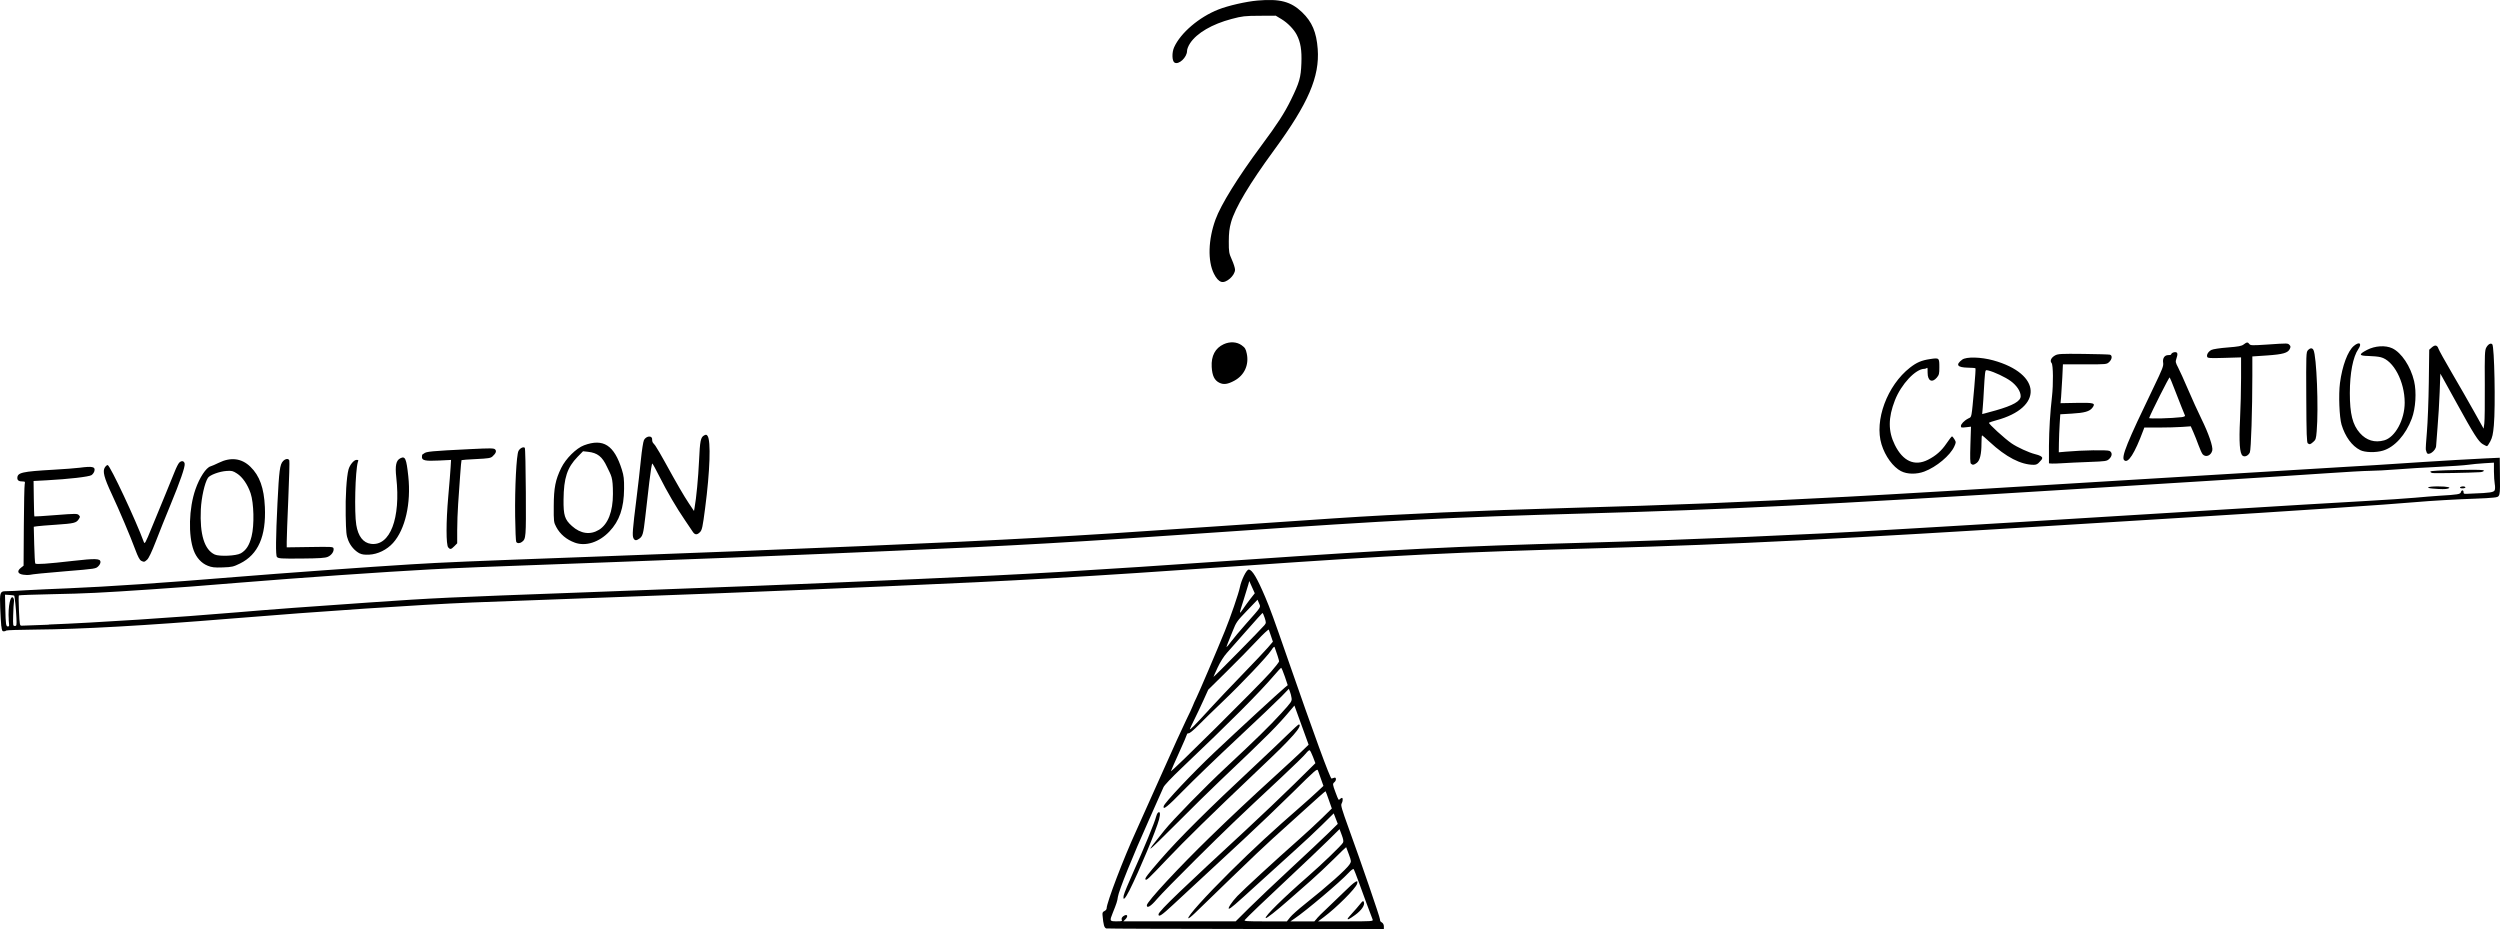 <?xml version="1.0" encoding="UTF-8"?>
<svg xmlns="http://www.w3.org/2000/svg" id="Calque_1" data-name="Calque 1" version="1.1" viewBox="0 0 6053.7 2250">
  <defs>
    <style>
      .cls-1 {
        fill: #000;
        stroke-width: 0px;
      }
    </style>
  </defs>
  <path class="cls-1" d="M2679.4,2248.4c-5.6-1.5-7.5-7.9-9.7-32.8-.5-5.4.6-7.7,4.7-9.5,2.9-1.3,5.3-4.2,5.3-6.6,0-13.5,41.1-121.3,71.2-186.8,8.1-17.6,35.8-79.6,61.7-137.8,25.8-58.2,52.8-117.4,59.9-131.7,7.1-14.3,14.2-29.6,15.9-34.2,1.7-4.6,5.5-13.1,8.5-19,5.7-11.2,51.1-117.7,69.3-162.5,13.4-32.9,33.5-91.5,36.2-105.6,3.5-17.6,15.9-42.7,21.3-42.7,8.3,0,20.2,19.9,40.3,67.3,11.6,27.4,20.2,50.8,53.7,147.4,64.6,186,103.4,292,106.7,291.4,1.2-.2,4.1-1.1,6.3-2,5.3-2.1,5.8,6.4.6,10.7-4.7,3.9-4.6,5.5,2.7,24.9,7.4,19.7,7.3,19.5,10.8,15.9,1.5-1.5,3.7-2.8,4.7-2.8,2.8,0,2.3,8.9-.9,14-2.3,3.8.5,13.4,16.9,58.7,30.8,84.6,76.1,216.6,76.1,221.6s2.1,5.9,4.7,7.5c2.9,1.8,4.7,5.5,4.7,9.5v6.5l-333.9-.3c-183.6-.2-335.6-.7-337.8-1.3h0ZM2716.1,2226.6c-.7-2.9.8-5.8,4.2-8.2,9.2-6.5,12.8-.3,4.6,7.9l-4.7,4.7h272l33-32.8c18.2-18,63.4-61,100.6-95.4,37.2-34.4,77.9-72.8,90.6-85.2l23-22.6-4.9-12.7-4.9-12.7-28.8,28.4c-15.8,15.6-44.8,42.7-64.4,60.2-19.6,17.5-60.1,54.3-90.1,81.7-56.6,51.7-66.8,60.5-70.4,60.5s6.2-15.8,20.3-30.6c15.1-15.8,90.4-85.1,147.3-135.4,18.3-16.2,44.1-40,57.4-53l24.1-23.6-7.2-20.5c-3.9-11.3-7.5-20.9-8-21.3-.4-.5-24,20.4-52.4,46.3-28.4,25.9-62.4,56.6-75.5,68.2-13.1,11.6-57.5,53.7-98.6,93.6-41.1,39.9-81.4,78.9-89.5,86.7-8.1,7.9-15.4,13.6-16.2,12.8-3.5-3.5,41.3-53.2,101.1-112.5,57.7-57.1,103-98.9,174-160.7,11.8-10.3,28.3-25.1,36.7-33l15.3-14.3-5.6-15.7c-3.1-8.6-6.5-18.2-7.6-21.4-2-5.4-5.5-2.3-60.7,52.3-32.3,31.9-85.9,83.1-119.1,113.9-61.7,57-113.9,105.5-170.3,157.9-28.5,26.6-36.1,31.6-36.1,24s66.1-69.6,211.1-203.7c35.8-33.2,88.5-83.3,117-111.3l51.8-51-5.8-15.3c-3.2-8.4-6.9-15.7-8.2-16.1-1.3-.4-5.4,3.1-9.1,7.9-3.7,4.8-30.2,30.7-58.9,57.5-109,101.8-130.3,122.2-207.2,198.4-43.5,43.1-86,86.6-94.5,96.7-14.7,17.5-24.5,23.4-24.5,14.9s78.4-92.6,153-165.1c50.1-48.8,100.5-96,157.4-147.8,25.6-23.3,54.4-49.9,64-59.1l17.4-16.8-17.2-47.4-17.2-47.4-5.8,6.9c-36.4,43.3-54.4,61.4-174.8,175.7-22.2,21-68.6,66.7-103.1,101.4-34.5,34.7-63.5,62.8-64.5,62.5-1.6-.6,2.2-5.6,33.2-44.1,21.2-26.4,98.3-105.2,149.8-153.2,71.2-66.4,104.3-98.7,133.5-130.7,24.5-26.9,25.9-28.9,24.8-36.8-.6-4.6-2.4-11.5-3.9-15.3l-2.7-6.9-18.3,19c-10.1,10.4-57.8,55.8-106.1,100.9-48.3,45.1-107.2,101.9-131.1,126.3-38.5,39.5-50,48.6-47.6,38,1.8-8.1,69.8-80.1,122.7-130.1,58.9-55.6,158.9-147.6,171.1-157.5l6.6-5.4-7.2-21.4c-4-11.8-8-21.1-8.9-20.7-1,.4-8.2,8.3-16.2,17.6-37.3,43.6-107.3,113.7-223.9,224.5-25.6,24.3-43,42.7-44.8,47.4-1.7,4.2-17.7,40.3-35.6,80.1-38.1,84.7-72.6,170.3-74.7,185.2-1.4,10.4-3.1,15.7-12.7,39.4-7.6,18.9-7.2,19.7,9,19.7s13.9-.5,12.8-4.5h0ZM2721.2,2167.8c.9-4.7,11.6-30.6,23.7-57.5,24.2-53.5,52-121.1,54.5-132.6.9-4,3-8.4,4.7-9.9,5-4.2,6.1,2.7,2.6,16.2-6.9,26.3-47.7,124.1-71.6,171.7-11.1,22-16.8,27-14,12.1h0ZM2773.8,2129.7c-2.4-2.4,4.4-11.4,36.2-48.1,45.4-52.2,115.3-121.7,230.3-229,29.3-27.4,64.4-60.7,78-74.1,13.6-13.4,25.6-24.3,26.7-24.3,5.8,0,.4,10.6-12.7,25.2-22.1,24.4-31.3,33.5-90.8,90-109.5,104-171.3,164.5-215.4,211-46.4,48.8-49.7,51.9-52.3,49.3h0ZM3123.9,2221.3c4.3-5.4,20.1-19.5,35.1-31.4,56.7-45.1,101.4-84.9,109.2-97.2,4.1-6.6,4.1-7.2-1.9-23.7-3.4-9.3-6.3-17.3-6.6-17.6-.2-.4-13.7,12.5-29.8,28.6-16.2,16.1-41.7,40-56.6,53.1-15,13.1-38.6,33.8-52.5,46.1-30.4,26.8-54.3,45.5-55.9,43.9-3.5-3.5,43-49.2,102.5-101.1,33.2-28.9,81.3-75.1,84.6-81.5,1.7-3.2.9-8.2-3-18.6l-5.3-14.2-28.7,28.3c-15.8,15.6-56.5,54.3-90.4,86-61.3,57.3-105.2,99.4-110.5,105.8-2.3,2.8,4.9,3.3,49.6,3.3h52.4l7.8-9.8ZM3189.2,2223.4c3.6-4.2,12.9-13.5,20.8-20.7,7.8-7.2,27.5-26.1,43.8-42.1,27.5-27.2,36.2-32.6,32.3-20.3-3.6,11.3-49.8,57.5-80.5,80.4l-13.9,10.4h66.9c62.8,0,66.8-.3,65.3-4.2-5.3-13.3-24.5-65.3-33.6-90.7-5.8-16.3-11.5-30.5-12.6-31.7-1.1-1.1-6.7,3-12.3,9.2-20.5,22.2-102.7,91.7-131.3,111l-9.4,6.4h58l6.6-7.6ZM3263.3,2224.7c0-.9,5.1-7,11.3-13.7,6.2-6.7,14.6-16.4,18.7-21.6,6.7-8.4,7.7-8.9,9.3-4.9,2.9,7.3-5.9,20.1-21.5,31.3-14.1,10.1-17.8,11.9-17.8,8.9h0ZM3076.9,1627.7c11.2-12.8,20.4-24.7,20.4-26.3,0-2.4-5.6-20.2-10.8-34.3-.8-2.2-3.6.4-8.1,7.5-9.3,14.6-72.2,81-119,125.5-21,20-46.8,45.1-57.3,55.9-10.5,10.8-21.1,19.6-23.5,19.6s-4.3,1-4.3,2.3-8.4,20.8-18.7,43.5c-10.3,22.7-19.4,43.3-20.2,45.9-1.9,6,214.1-208.4,241.4-239.6h0ZM2927.6,1718.6c18.5-20.2,55.5-59.2,82.1-86.6,26.6-27.4,53.8-56.2,60.5-64l12.1-14.2-4.4-13c-2.4-7.2-4.9-14.4-5.5-16-.6-1.7-13.5,10.3-29.4,27.3-15.5,16.6-48.3,50-72.8,74.1l-44.5,43.9-11.8,26.1c-6.5,14.4-16.5,35.5-22.2,46.9-5.7,11.4-10.4,21.4-10.4,22.4,0,2.8,11.2-8.5,46.2-46.6h0ZM3061.6,1514.2c4.5-5.7,4.5-6.4.8-18.2-2.2-6.7-4.6-12-5.5-11.6-.8.4-17.9,19.3-37.9,42.1-20,22.8-41.7,47.4-48.2,54.6-7.2,8-15.8,21.5-22.1,34.9-5.6,12-10.3,22.5-10.3,23.1,0,1.6,117-117.1,123.2-125h0ZM2981.4,1553.3c5.5-7.4,21.3-26.3,35.1-41.9,39.2-44.3,36.6-40.2,32.3-50.4l-3.7-8.8-25.6,26.6c-24,24.9-26.1,27.9-34.2,48.4-4.7,12-10.3,25.8-12.4,30.7-2.1,4.9-3.2,8.9-2.6,8.9s5.6-6.1,11.1-13.5h0ZM3011.5,1472.4c3.5-5.2,11-15.4,16.6-22.7l10.3-13.1-6.7-14.9-6.6-14.8-2.2,8.2c-1.2,4.5-6.3,21.1-11.3,36.9-11.9,37.1-11.9,37.9,0,20.4h-.1ZM3.1,1516.4c-.7-6.9-1.9-27-2.6-44.9-1.5-35.8-.2-39.9,12.6-39.9s25.6-1,49.1-2.3c23.5-1.3,70.4-3.5,104.4-4.8,90.8-3.7,235.3-13.5,403.3-27.3,107.1-8.8,331.3-25,425.8-30.7,81.3-4.9,134.4-7.2,425.8-17.9,497.5-18.4,890.6-35.1,1090-46.3,144.6-8.2,197.6-11.6,425.8-27.2,131.8-9,264.1-18.1,294.1-20,157.6-10.5,353.4-19.1,563.4-25,258.8-7.2,423.7-13.9,680.8-27.4,111.1-5.9,289.9-16.5,715.2-42.6,221.8-13.6,441.7-26.9,488.7-29.6,47-2.6,99.8-5.9,117.4-7.2,17.6-1.3,50.7-3.5,73.5-4.8,22.8-1.3,57.5-3.5,77.1-4.7,19.6-1.2,51.3-3,70.6-3.8l35-1.6.4,36.5c.7,59.9,1.2,58-15.2,60-6.9.9-26.9,2-44.5,2.6-41.6,1.3-110.5,5.3-143.5,8.3-60.5,5.5-310.6,22.3-566.9,38-86.1,5.3-198.7,12.2-250.3,15.4-580.9,36.2-835.7,49.1-1155.2,58.1-363.2,10.3-488.8,16.5-867,42.7-405.4,28.1-537.9,35.7-867,49.8-60.7,2.6-147.1,6.3-192.1,8.2-110.1,4.7-297.9,12.1-456.6,17.8-182,6.6-312,11.5-351.1,13.1-129.5,5.3-366.6,21.1-585.9,39.1-206.8,16.9-361.1,25.6-471.6,26.5-38.9.3-71.3,1.4-71.9,2.4-.6,1-3.2,1.9-5.6,1.9-3.6,0-4.7-2.3-5.7-12.4h0ZM21.2,1500.6c-2.3-31.7,4.4-62.6,11.2-52.4,1.3,1.9,1.9,6.2,1.3,9.5-.6,3.2-1.4,17.7-1.8,32-.7,24.7-.4,26.1,4,26.1s4.6-1.4,3.9-19c-.8-20.6-4.1-53.2-5.5-54.5-.4-.5-5.6-1.2-11.5-1.6l-10.7-.7.8,34.3c.8,37.6,1.6,42.7,6.2,42.7s2.8-3.9,1.9-16.4h0ZM117.9,1512.3c112.8-4.3,312.1-17.3,456.6-29.6,74.8-6.4,181.3-14.4,316.7-23.6,167.1-11.5,179.7-12,531.4-25,345.2-12.7,482-18.2,799.4-32,272.1-11.9,397-19.2,787.6-46.3,369.4-25.5,512.8-32.8,824.3-41.5,247.2-6.9,553.5-20,750.8-32,21.5-1.3,76.5-4.6,122.2-7.2,77-4.5,234.1-14,564.6-34.4,302.2-18.6,369.4-22.6,453.1-27.3,48.3-2.7,103.8-6.4,123.4-8.2,19.6-1.8,46.3-4,59.3-4.8,44.4-2.6,50.4-3.7,51.7-8.6,1.5-5.7,6.4-5.9,6.4-.2s2.1,4.2,21.9,3.5c42.6-1.5,51.7-3,53.7-8.4,1-2.7,1-9.3,0-14.6-1-5.3-1.9-19.2-2-30.7v-21.1l-23.1,1.4c-12.7.8-30.6,2.4-39.8,3.8-9.2,1.3-41.7,3.5-72.4,5-30.7,1.4-75.5,4.2-99.6,6.1-24.1,1.9-53.3,3.5-64.9,3.5s-59.1,2.7-105.6,5.9c-46.5,3.2-171.6,11.3-277.9,17.9-106.3,6.6-261.6,16.2-345.1,21.4-599.8,37.1-829.5,48.5-1171.9,58.1-326.2,9.1-465.7,16.2-865.8,43.9-375,26-516,34.1-804.2,46.3-47,2-121.1,5.2-164.9,7.1-129.9,5.7-302.8,12.5-542,21.3-313.9,11.5-344.7,12.8-419.9,16.8-111.2,6-317.2,20.3-459,31.9-114.8,9.4-136.1,11-217.1,16.5-120.8,8.2-157.2,10-238.8,11.6-43.9.9-80.5,2.2-81.3,3-.8.8-.7,17.6.2,37.4,1.6,34.4,1.9,35.9,6.6,35.9,2.7,0,32.2-1.1,65.5-2.4h-.2ZM5891.1,1183.1c-20.3-1.6-11.9-5.4,11.9-5.3,23.5,0,34.8,2.6,23.9,5.5-5.6,1.5-15,1.5-35.8-.2h0ZM5956.9,1180.2c.8-1.3,4.1-2.4,7.3-2.4s5.8,1.1,5.8,2.4-3.3,2.4-7.3,2.4-6.6-1-5.8-2.4h0ZM5889.8,1145.4c-3-.7-5.1-2.3-4.6-3.7.5-1.5,24.6-2.9,65.6-3.6,51.3-1,64.6-.6,63.9,1.8-.6,1.6-4.7,3.2-9.2,3.5-23.6,1.5-110.9,3.1-115.7,2h0ZM56.2,1391.6c-13.4-1.9-15.7-8.8-5.6-16.7l6.5-5.1.6-95.1c.3-52.3,1.3-98.1,2.1-101.9,1.3-6.1.9-6.9-4.4-6.9-9.4,0-13.4-2.5-13.4-8.2,0-13.4,11.1-15.9,87.8-20.3,25.4-1.4,53.7-3.6,62.9-4.8,31.6-4.1,38.5-2.5,35.9,8.1-.9,3.4-4,7.8-7,9.8-6,4-55.8,9.7-108.3,12.5l-32,1.7.6,42.5c.3,23.4.9,42.9,1.4,43.3.4.4,23.9-1,52.2-3.3,47.7-3.7,51.7-3.7,55.3,0,3.6,3.6,3.6,4.3-.2,10.1-5.9,9-11.5,10.3-54.2,13.2-21.2,1.4-42.1,3.1-46.6,3.8l-8,1.2,1.1,43.3c.6,23.8,1.7,44.3,2.5,45.6,1.7,2.8,28.9.9,91.9-6.3,53-6,64.9-5.7,66,1.8.4,3.2-1.5,7.6-5,11-6.4,6.4-6,6.3-78.8,12.3-51.2,4.2-80.8,7.2-87.8,8.8-2.6.6-9.5.5-15.4-.4h0ZM502.8,1369.8c-14.9-5.9-27.2-19.3-33.7-36.8-13.6-36.4-11.8-102.2,4.2-148.1,9.9-28.6,25.8-52.7,36.7-55.7,2.9-.8,11.7-4.6,19.6-8.5,29.2-14.4,55.5-11.1,76.8,9.6,22.3,21.7,32.9,51.2,35,97.4,3.2,71-16.2,115.1-60.2,136.8-16,7.9-19.5,8.7-41.7,9.5-20.3.7-26.3,0-36.6-4.1h0ZM582.6,1340.2c13.6-7.9,21.1-19.6,26.6-41.4,6.9-27.3,5.6-80.8-2.4-104.5-7.3-21.3-19.6-39.2-32.9-47.7-10-6.4-12.7-7.1-25.4-6.2-17.4,1.2-40.5,9.8-45,16.7-7.9,12.1-15.8,47.6-17.2,76.3-2.8,60.8,8.6,97.8,33.7,109.4,11.1,5.1,52.2,3.3,62.6-2.8h0ZM341.7,1357.7c-3.5-1.7-7.8-9.8-14-26.5-12.3-33.2-38.9-95.9-57.2-135-18.5-39.5-22.6-55.3-16.5-64.5,2.3-3.5,5.4-6,6.9-5.5,6.2,1.8,68.3,134.1,87.1,185.6,2.4,6.7,3.4,5.1,20-35.6,9.5-23.4,24.3-59.2,32.7-79.4,8.4-20.2,18.4-44.8,22.2-54.5,3.8-9.8,8.8-19.7,11.2-22.1,5.6-5.6,12.1-4.2,13.1,2.8,1.1,7.8-11.1,43.1-34.6,100-11.1,26.7-26.9,66.2-35.2,87.8-10.2,26.2-17.2,40.9-21.2,44.5-6.7,6-7.2,6-14.4,2.6h0ZM670.6,1348.6q-4.9-4.9,1.3-130.5c3.9-79,5.8-93.2,13.4-101.4,5.8-6.2,13.2-7.1,15.3-1.7.8,2-.4,43.9-2.5,93.1-2.1,49.2-3.9,95.7-3.8,103.4v13.9l56.3-.8c53.6-.8,56.3-.7,57.1,3.6,1.4,7.1-4.8,16.1-13.8,20.1-6.6,2.9-19.8,3.8-63.7,4.2-50.5.4-55.8,0-59.6-3.8h0ZM871,1340.2c-12.2-6.5-22.4-18.2-27.8-31.9-4.6-11.6-5.3-18.7-6.1-60.3-.9-45.8,2-93.2,6.8-111.1,3-11.1,13.1-23.3,19.3-23.3s4.5,1,3.3,5.3c-6.3,21.8-8.8,121.7-3.8,152.1,4.5,27.6,16.7,43.4,35.5,45.9,46.4,6.2,72.4-61.9,61.4-160.8-3.2-28.7-.5-41.3,9.8-46.4,11.9-6,14.6.3,19.3,43.7,7,65.5-7.4,128.5-37,161.4-14.9,16.5-36.9,27.3-57.9,28.3-11,.5-17.7-.4-22.7-3.1h0ZM1085.4,1325.7c-5.4-6.5-5.4-61.3,0-122.9,2.7-30.1,5.3-62.4,5.8-71.9l1-17.2-30,1.5c-31.9,1.6-40.5-.2-40.5-8.4s2.2-6.2,4.8-8.6c5.4-4.9,17.1-6,112.3-10.7,49.4-2.4,57-2.4,60.1.7,4,4,2,9.5-6.4,17.1-4.4,4-10.2,4.9-39.6,6.3-19,.9-34.8,2.1-35.3,2.6-.5.5-2,17.3-3.4,37.5-1.4,20.2-3.6,51.1-4.8,68.7-1.2,17.6-2.3,46.3-2.3,63.6v31.6l-6.9,7c-8,8-10.2,8.4-14.7,3h0ZM1391.7,1313.9c-19.9-7.2-35.4-20.3-44.7-37.7-6.1-11.5-6.3-13-6.1-51,.2-44.1,4.1-63.5,18.1-92.1,11.1-22.7,36.4-47.8,55.2-54.8,46.8-17.4,73.1-.4,91.7,59.2,4.6,14.7,5.5,22.5,5.3,46.2-.4,46.3-11.2,77.8-35.6,103.4-24.9,26.1-57.3,36.5-83.8,26.9h0ZM1450.5,1282.9c21.7-13.4,33.7-44.2,33.7-86.8s-4-43.4-14.5-65.9c-11.4-24.6-23-33.7-46-36.2l-11.9-1.3-13.1,13.4c-25.3,26-33.6,51.3-34.1,103.6-.4,38.2,2.8,48.3,20.3,64,21,18.9,44.5,22.1,65.5,9.2h0ZM1250.1,1312.4c-1.1-1.6-2.3-29.6-2.7-62.3-.9-69.3,3.1-148.5,8.1-158.1,3.5-6.8,12-11,15.3-7.6,1.1,1.1,2.2,49.5,2.5,107.6.6,110.2.4,112.7-9.5,120.3-4.9,3.8-11.3,3.8-13.7,0h0ZM1533.9,1303.2c-3.2-6.1-2.2-20.3,7.3-95.8,3.8-30,8.6-72.7,10.8-94.9,2.2-22.2,5.5-43.2,7.3-46.8,5.2-10.2,19.8-11.9,19.8-2.2s3.6,9.4,7.9,15.9c4.4,6.5,14.7,24.1,22.9,39.1,29.6,53.9,46,82.1,58.2,100.4l12.4,18.5,1.4-7.9c4.2-23.1,8.9-72.8,10.8-113.5,2.2-48.8,3.9-57.2,12.4-61.7,4.4-2.3,5.8-2.1,8.2,1.2,8.4,11.4,5.9,85.3-5.9,175.3-5.9,45.4-7.4,52.4-12.2,57.5-7.2,7.6-12.7,7.3-18-1.1-2.4-3.8-10.9-16.3-18.8-27.9-20.1-29.3-43.3-69-61.4-105-8.4-16.9-16.3-31.2-17.4-31.9-1.1-.7-4.4,19.8-7.4,45.5-3,25.7-7.4,64-9.8,85.1-4.6,40.3-6.1,45.6-14.7,51.6-7.1,5-10.7,4.6-13.9-1.4h0ZM4603.6,1141.1c-19.7-10.3-38.7-36.3-47.5-65-17.8-57.8,13.6-142.7,68.9-185.9,16.2-12.6,27.8-17.6,48.4-20.7,22.6-3.4,22.7-3.3,22.7,20.5,0,14.9-.7,17.9-6.1,24.3-11.5,13.6-22.3,8-22.3-11.5s-.3-9.7-7.8-9.7c-21.3,0-56.2,37.3-71.4,76.2-16.5,42.2-16.6,74.9-.2,108,19.6,39.7,47.9,52.4,80.3,36,19-9.6,32.7-21.6,44.5-39.1,6.5-9.6,12.6-17.5,13.6-17.5s3.7,3.2,6,7.1c4,6.8,4,7.5-.4,17.2-9.8,21.8-43.4,49.9-72.8,60.9-18.6,7-41.6,6.6-55.8-.9h0ZM4772.6,1122.9c-2-2-2.3-14.8-1.3-46.2l1.4-43.5-12.2,1.4c-11.1,1.3-12.2,1-12.2-3.2s7.4-12.7,18.1-18.2c8.4-4.2,7.2,2,14.3-75.7,2.2-24.5,3.5-45,2.8-45.7-.7-.7-8.9-1.4-18.2-1.5-26-.5-30.6-7-13.8-19.5,9.8-7.3,45.4-6.4,75.1,1.8,117.6,32.6,121.6,114.5,7.1,145.2-8.5,2.3-16.3,4.9-17.4,5.8-2.2,1.9,38,38.6,54.8,50.1,13.7,9.4,41.7,22.2,56.4,25.9,11.9,2.9,17.7,6,17.7,9.4s-2.8,5.2-6.2,9.2c-4.6,5.5-8.1,7.3-14.1,7.3-31.3,0-67.5-18.7-107-55.4-9.3-8.7-17.6-15.8-18.4-15.8s-1.4,8.5-1.4,18.9c0,26-3.7,41.6-11.2,47.5-6.9,5.4-10.4,5.9-14.3,2h0ZM4832.6,993.8c42.3-12.1,60.4-22.4,60.4-34.4s-9.9-26.2-24-36.6c-13-9.5-40.3-22.4-54.8-25.8-6-1.4-6.4-1-7.6,8.6-.7,5.6-1.8,22.3-2.6,37.4-.7,15-2,34.5-2.8,43.4l-1.4,16.2,6.9-1.7c3.7-.9,15.4-4.1,25.9-7.1h0ZM4961.5,1121.7c-.2-1.1-.2-20.2,0-42.4.4-39.4,2.9-80.5,7.3-118.6,3.5-30.7,3-77.2-.9-81.6-4.7-5.3-1-13.2,8.5-18.5,7.1-3.8,13.8-4.2,68.3-3.6,33.3.4,62.4,1.2,64.6,1.9,6.1,1.9,5.1,11.1-2,17.7-6.1,5.7-6.3,5.7-59.1,5.7h-52.9l-1.5,32c-.9,17.6-2.2,38.8-2.9,47l-1.4,15,38.2-.7c43.2-.8,47.4.5,39.1,11.6-6.8,9.1-19.1,12.6-50.6,14.4l-27.3,1.6-1.5,23.7c-.8,13-1.6,33.8-1.8,46l-.3,22.3,17.2-1.5c40.3-3.6,100.4-4.6,105.7-1.8,7.1,3.8,6.7,12.3-.8,19.4-5.8,5.4-8,5.8-48.1,7.3-23.1.8-54.5,2.3-69.8,3.3-15.5,1-28,.8-28.2-.3h0ZM5143.7,1114.5c-7.6-7.6,6.3-42,71.7-177.5,21.3-44.3,23.9-50.8,22.6-58.9-1.7-10.5,3.5-18.2,12.1-18.2s6.6-1.6,8.2-3.6c1.6-2,5.5-3.6,8.6-3.6,6.4,0,7.2,4.3,3,16.4-2.3,6.7-1.8,9.2,4.5,21.1,3.9,7.4,14.8,31.5,24.1,53.3,9.3,21.9,23.9,53.8,32.3,71,17.3,35,28.4,67.5,26.2,76.4-3.1,12.5-15.9,17.5-23.3,9.1-2-2.3-6.5-12.2-10-21.9-3.5-9.8-9.2-24.1-12.6-31.8l-6.2-14-21.3,1.5c-11.7.8-37,1.5-56.2,1.5h-35l-2.4,6.5c-21,56.4-37.1,81.7-46.3,72.5h0ZM5281.7,1010.3c6.5-.8,9.9-2.3,9.2-4.1-.6-1.5-4.4-10.8-8.4-20.6-4-9.8-11.7-29.5-17.2-43.9-5.5-14.3-10.6-26.9-11.5-27.9-1.2-1.3-44.1,83.6-49.7,98.4-.9,2.3,55,.8,77.6-2h0ZM5430.4,1103.4c-7-5.1-9-32.9-6.2-88,1.4-27.6,2.5-72.7,2.5-100.1v-49.9l-40.3,1.2c-35,1-40.5.7-41.7-2.5-2-5.2,2.7-12.9,10.3-16.8,3.6-1.9,20.8-4.5,39.2-5.9,26.7-2.1,33.9-3.5,38.9-7.4,7.4-5.8,10-6,13.7-.9,2.6,3.5,6.7,3.6,43.3,1.2,50.8-3.4,49.5-3.4,53.8.9,2.9,2.9,3.1,4.8,1,9.4-4.6,10-16.4,13.4-55.1,16.1l-35.8,2.4v46.5c0,82.2-3.1,179.3-6,185.8-3.6,8-12.3,12-17.5,8.1h0ZM5876.2,1095.9c-.6-2-1.6-5-2.1-6.8-.5-1.8.6-21.3,2.6-43.3,1.9-22,4-75.8,4.6-119.5l1-79.5,6.2-5.5c7.8-6.9,13.2-5.9,16.2,3.1,1.3,3.9,15.8,30,32.2,58.1,16.5,28,40.5,70,53.5,93.2l23.6,42.2,1.7-12.5c1-6.9,1.5-49.4,1.2-94.4-.5-73.4,0-82.6,3.5-89.3,4.6-8.3,10.9-11.8,14.6-8,5.1,5.1,8,149.5,3.8,196.4-1.9,21.1-3.7,29.2-8.5,38.5-3.4,6.5-7.1,11.8-8.2,11.8s-5.8-2.2-10.4-5c-10.1-6-21.9-24.6-63-99.4-16.1-29.4-31.6-57.4-34.4-62.3l-5.1-8.9-1.6,44.5c-.9,24.5-3.2,62.7-5.1,84.8-1.9,22.2-3.5,42.7-3.5,45.5-.2,11.8-19.7,25.8-22.7,16.2h0ZM5715,1089.8c-19.7-9.8-36.2-32.4-45-61.5-5.3-17.7-7.5-73.2-3.8-100.8,5.5-41.7,18.8-77.4,33.5-89.8,13.4-11.3,20.5-6.4,11,7.5-13.1,19.2-20.6,58.3-20.6,106.8,0,50.3,6.6,76.6,24.3,96.6,15.9,18,36,24,58.9,17.7,26.6-7.4,49.6-49.8,49.6-91.3,0-51.1-27-102.2-57.9-110-5.8-1.5-19.1-2.8-29.7-3-23.7-.4-24.5-3.8-3.6-14.7,19.3-10.1,44.6-11.7,61.2-3.9,22.2,10.5,44.4,43.8,52.8,79.5,6.2,26.5,3.8,65.6-5.6,90.7-14.7,39.3-41.6,69.2-69.9,77.6-17.4,5.2-43.3,4.6-55.1-1.3h0ZM5588.4,1073.6c-2.7-1.7-3.4-21.5-3.8-111.4-.5-104.1-.3-109.6,4-114.1,5.5-5.9,10.5-6.1,13.4-.6,7.6,14.3,12.6,140,7.8,197.1-1.5,17.7-2.3,20.4-8.3,25.5-7.3,6.3-8.4,6.6-13.2,3.5h0ZM2952.7,926.9c-12.1-6.1-17.3-17-18.6-38.3-1.5-26.7,8.5-45.7,29.1-55.1,15.1-6.9,31.8-5.9,43.4,2.5,8.4,6.1,10,8.8,12.5,20.6,5.6,26.9-5.8,51.9-29.7,65-16.2,8.9-26.5,10.4-36.7,5.2h0ZM2957.3,682.5c-6.3-2-12.2-8.5-17.7-19.5-15.5-30.8-14-82.7,3.7-131.4,13.1-36.1,54.4-102.6,110.3-178,40.3-54.3,56.4-79.3,72.3-111.6,20.7-42.3,24.1-54.1,25.4-89,1.2-31.4-1.9-50.6-11.2-68.6-6.9-13.4-22.1-29.1-37.1-38.1l-13.8-8.3-39.2.2c-36.1.2-41.5.8-67.7,7.7-47.2,12.5-84.1,34-100.4,58.6-4.4,6.6-7.5,14.5-7.5,18.7,0,15.7-20.3,34.6-30.4,28.3-6.1-3.8-6.6-24.4-.9-37,15.6-34.8,60.6-73.2,107.2-91.5,23.7-9.4,67.2-19.3,94.9-21.7,54-4.7,80.7,2.4,107.8,28.4,24.1,23.2,34.8,48.2,37.8,88.9,5,67.3-22.9,131.9-105.7,245-59.2,80.8-94.6,140.1-104.2,174.8-4,14.4-5.3,25.6-5.4,46.3,0,25.7.4,28.3,7.5,44.3,4.2,9.3,7.6,20.1,7.6,24,0,14.1-21.5,33.2-33.2,29.5h0ZM2957.3,682.5"></path>
</svg>

